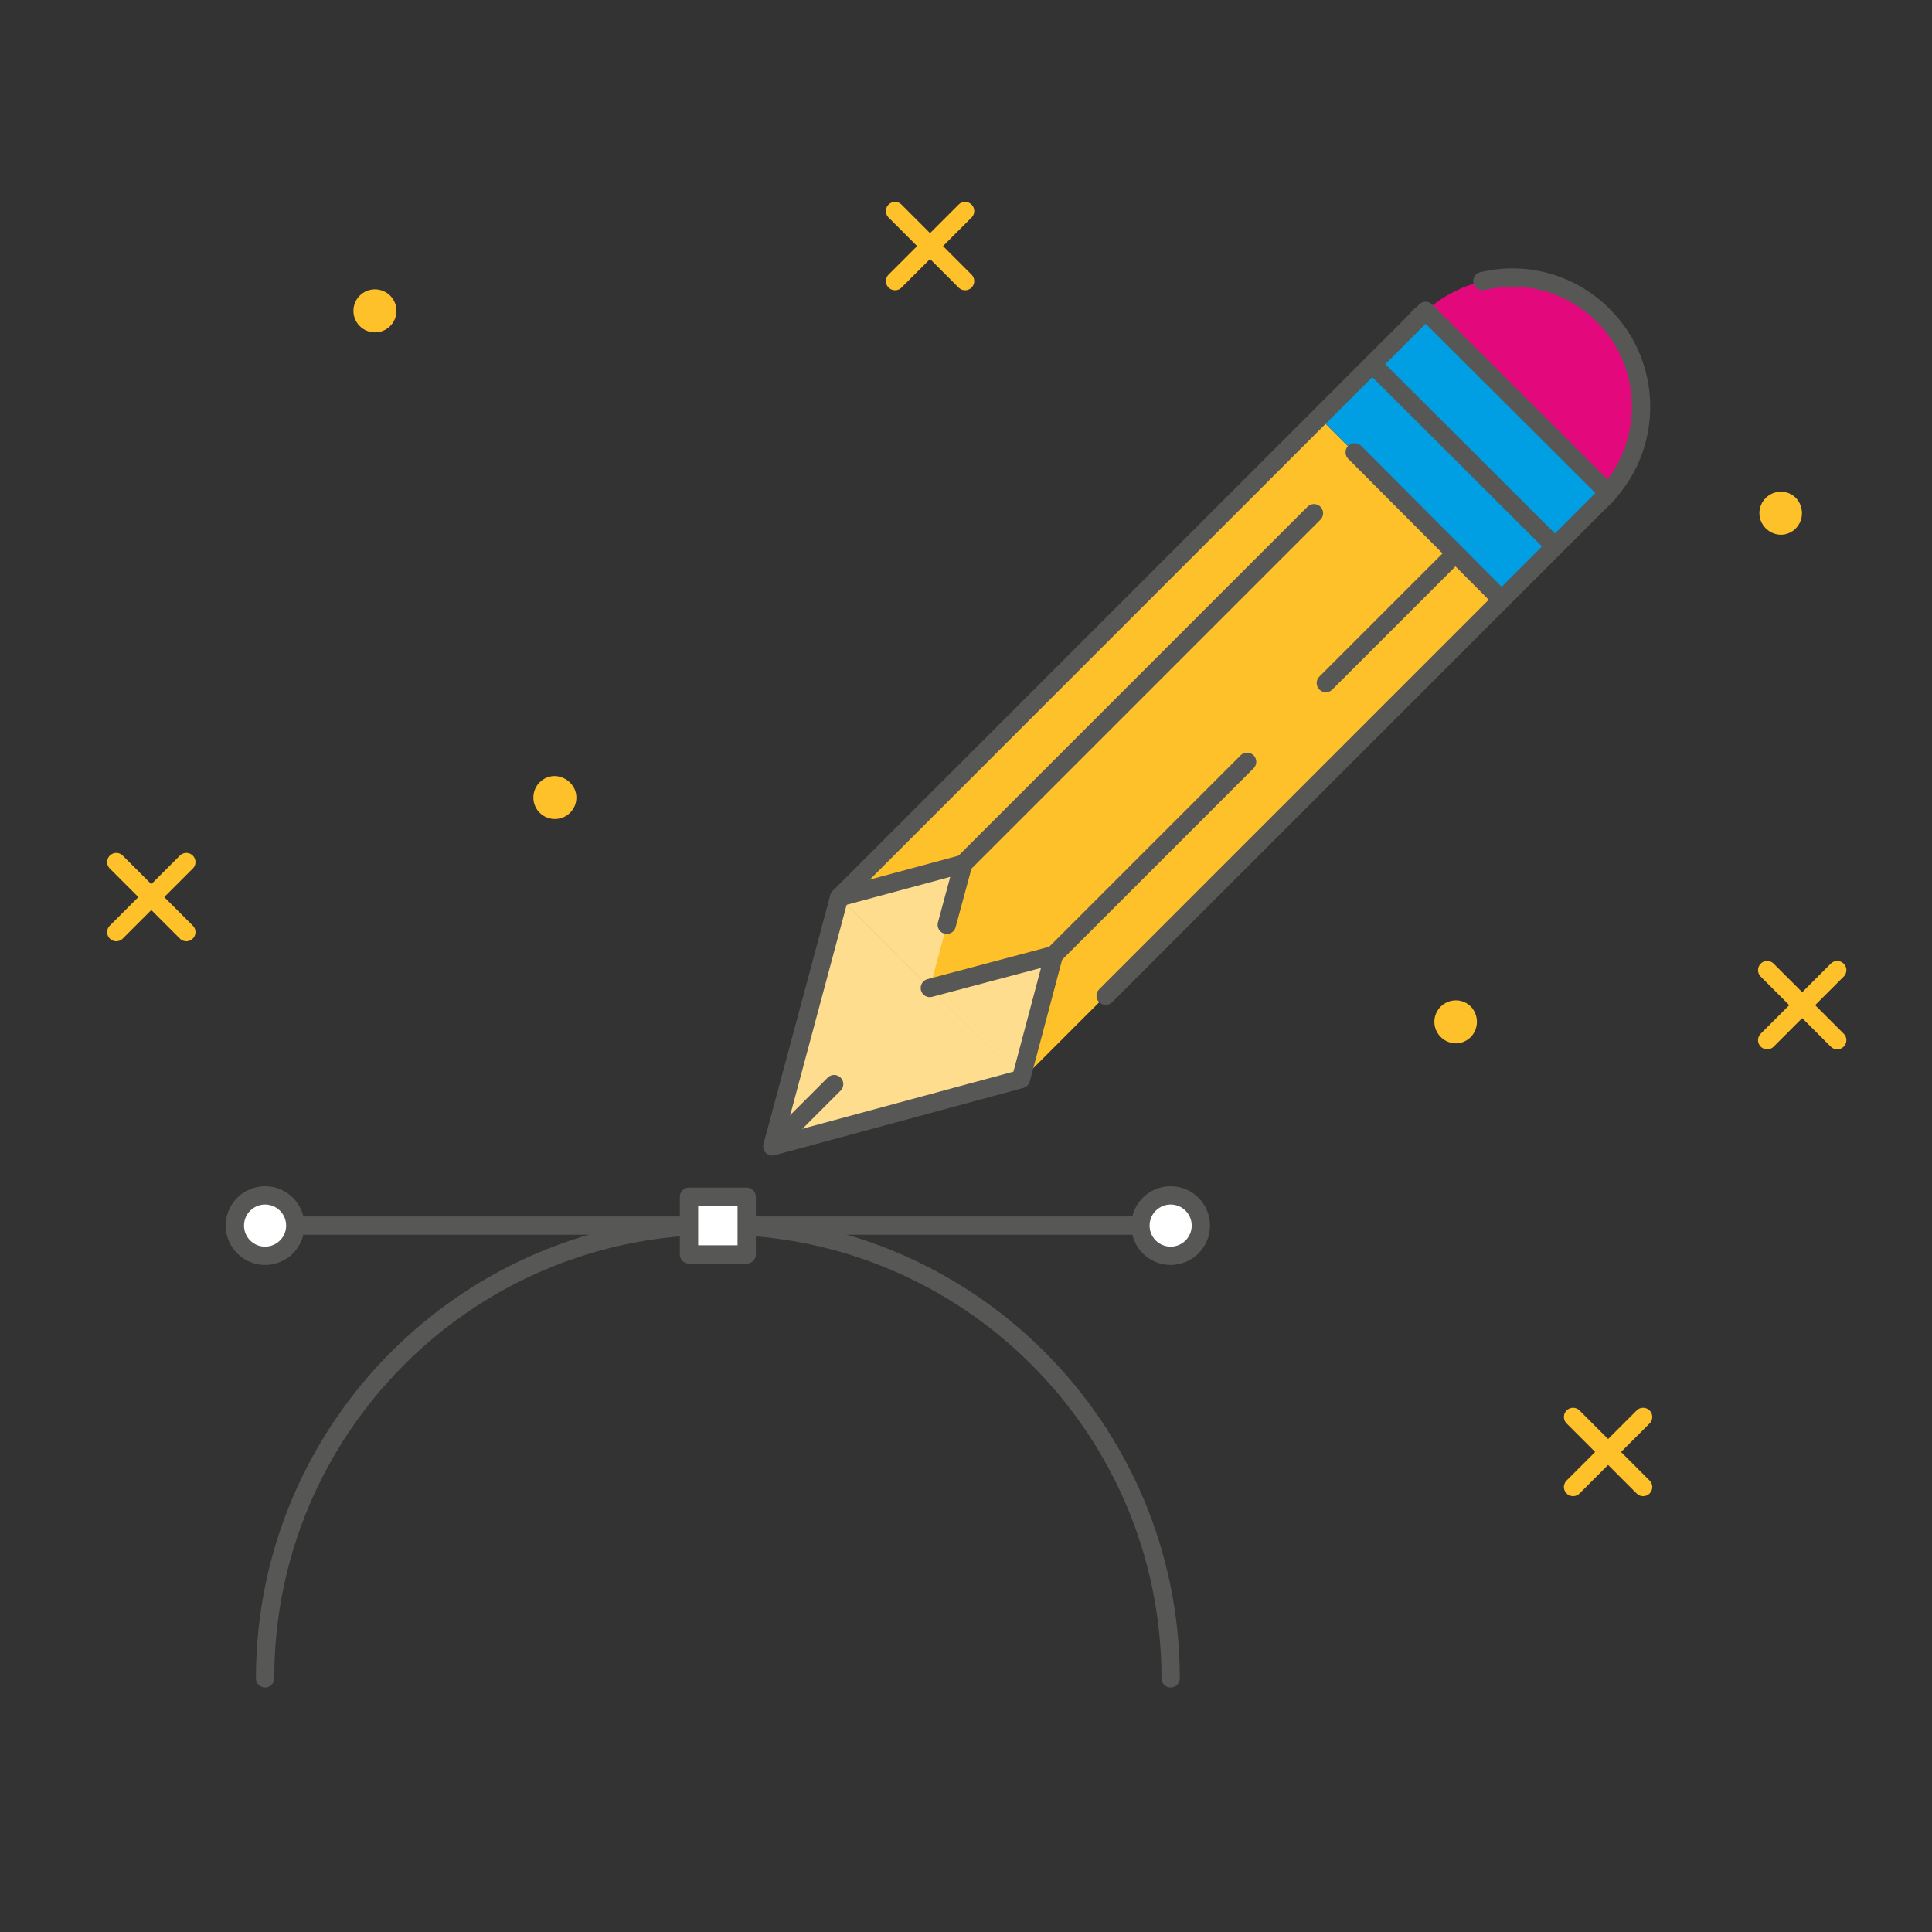 <?xml version="1.0" encoding="utf-8"?>
<!-- Generator: Adobe Illustrator 21.1.0, SVG Export Plug-In . SVG Version: 6.00 Build 0)  -->
<svg version="1.1" id="Vrstva_1" xmlns="http://www.w3.org/2000/svg" xmlns:xlink="http://www.w3.org/1999/xlink" x="0px" y="0px"
	 viewBox="0 0 422 422" style="enable-background:new 0 0 422 422;" xml:space="preserve">
<rect x="0" y="0" width="422" height="422" fill="#333333" stroke="none"/>
<style type="text/css">
	.st0{fill:none;stroke:#575756;stroke-width:4;stroke-linecap:round;stroke-linejoin:round;stroke-miterlimit:10;}
	.st1{fill:#FFFFFF;stroke:#575756;stroke-width:4;stroke-linecap:round;stroke-linejoin:round;stroke-miterlimit:10;}
	.st2{fill:#E4087D;}
	.st3{fill:none;stroke:#FEC129;stroke-width:4;stroke-linecap:round;stroke-linejoin:round;stroke-miterlimit:10;}
	.st4{fill:#FEC129;}
	.st5{fill:#009FE3;}
	.st6{fill:#FEDE8E;}
</style>
<g>
	<g>
		<line class="st0" x1="156.8" y1="267.7" x2="57.9" y2="267.7"/>
		<circle class="st1" cx="57.9" cy="267.7" r="6.6"/>
	</g>
	<g>
		<line class="st0" x1="156.8" y1="267.7" x2="255.7" y2="267.7"/>
		<circle class="st1" cx="255.7" cy="267.7" r="6.6"/>
	</g>
	<circle class="st2" cx="330.3" cy="88.9" r="28.2"/>
	<path class="st0" d="M323.8,61.4c9.2-2.2,19.2,0.3,26.4,7.5c11,11,11,28.9,0,39.9c-11,11-28.9,11-39.9,0c-11-11-11-28.9,0-39.9"/>
	<g>
		<line class="st3" x1="195.5" y1="46.1" x2="210.8" y2="61.4"/>
		<line class="st3" x1="210.8" y1="46.1" x2="195.5" y2="61.4"/>
	</g>
	<g>
		<line class="st3" x1="343.6" y1="309.5" x2="358.9" y2="324.8"/>
		<line class="st3" x1="358.9" y1="309.5" x2="343.6" y2="324.8"/>
	</g>
	<g>
		<line class="st3" x1="25.4" y1="188.3" x2="40.7" y2="203.6"/>
		<line class="st3" x1="40.7" y1="188.3" x2="25.4" y2="203.6"/>
	</g>
	<g>
		<line class="st3" x1="386" y1="211.9" x2="401.3" y2="227.2"/>
		<line class="st3" x1="401.3" y1="211.9" x2="386" y2="227.2"/>
	</g>
	<path class="st4" d="M86.6,67.9c0,2.6-2.1,4.7-4.7,4.7c-2.6,0-4.7-2.1-4.7-4.7c0-2.6,2.1-4.7,4.7-4.7
		C84.5,63.2,86.6,65.3,86.6,67.9"/>
	<path class="st4" d="M125.9,174.2c0,2.6-2.1,4.7-4.7,4.7c-2.6,0-4.7-2.1-4.7-4.7s2.1-4.7,4.7-4.7
		C123.8,169.6,125.9,171.7,125.9,174.2"/>
	<path class="st4" d="M393.6,112.1c0,2.6-2.1,4.7-4.6,4.7s-4.7-2.1-4.7-4.7c0-2.6,2.1-4.7,4.7-4.7S393.6,109.5,393.6,112.1"/>
	<path class="st4" d="M322.6,223.2c0,2.6-2.1,4.7-4.6,4.7s-4.7-2.1-4.7-4.7c0-2.6,2.1-4.7,4.7-4.7S322.6,220.6,322.6,223.2"/>
	
		<rect x="181.5" y="135.3" transform="matrix(0.707 -0.707 0.707 0.707 -40.704 228.651)" class="st4" width="148.3" height="56.4"/>
	
		<rect x="303.3" y="71.2" transform="matrix(0.707 -0.707 0.707 0.707 23.341 255.177)" class="st5" width="32.8" height="56.4"/>
	<g>
		<polygon class="st6" points="168.7,250.4 223.2,235.8 183.3,196 168.7,250.4 223.2,235.8 183.3,196 		"/>
		<polygon class="st6" points="210.4,188.7 183.3,196 203.1,215.8 210.4,188.7 183.3,196 203.1,215.8 		"/>
		<polygon class="st6" points="230.2,208.6 203.1,215.8 223,235.7 230.2,208.6 203.1,215.8 223,235.7 		"/>
	</g>
	<polyline class="st0" points="206.8,202 210.4,188.7 183.3,196 168.7,250.4 223,235.7 230.2,208.6 203.1,215.8 	"/>
	<line class="st0" x1="169.6" y1="249.4" x2="182.2" y2="236.8"/>
	<line class="st0" x1="210.4" y1="188.7" x2="287" y2="112.1"/>
	<polyline class="st0" points="183.3,196 311.4,67.9 351.3,107.7 328,131 295.9,98.8 	"/>
	<line class="st0" x1="230.2" y1="208.6" x2="272.4" y2="166.4"/>
	<line class="st0" x1="289.6" y1="149.2" x2="317.9" y2="120.9"/>
	<line class="st0" x1="241.5" y1="217.5" x2="328" y2="131"/>
	<line class="st0" x1="339.5" y1="119.2" x2="300.9" y2="80.7"/>
	<path class="st0" d="M57.9,366.6c0-54.6,44.3-98.9,98.9-98.9s98.9,44.3,98.9,98.9"/>
	<rect x="150.5" y="261.4" class="st1" width="12.6" height="12.6"/>
</g>
</svg>
